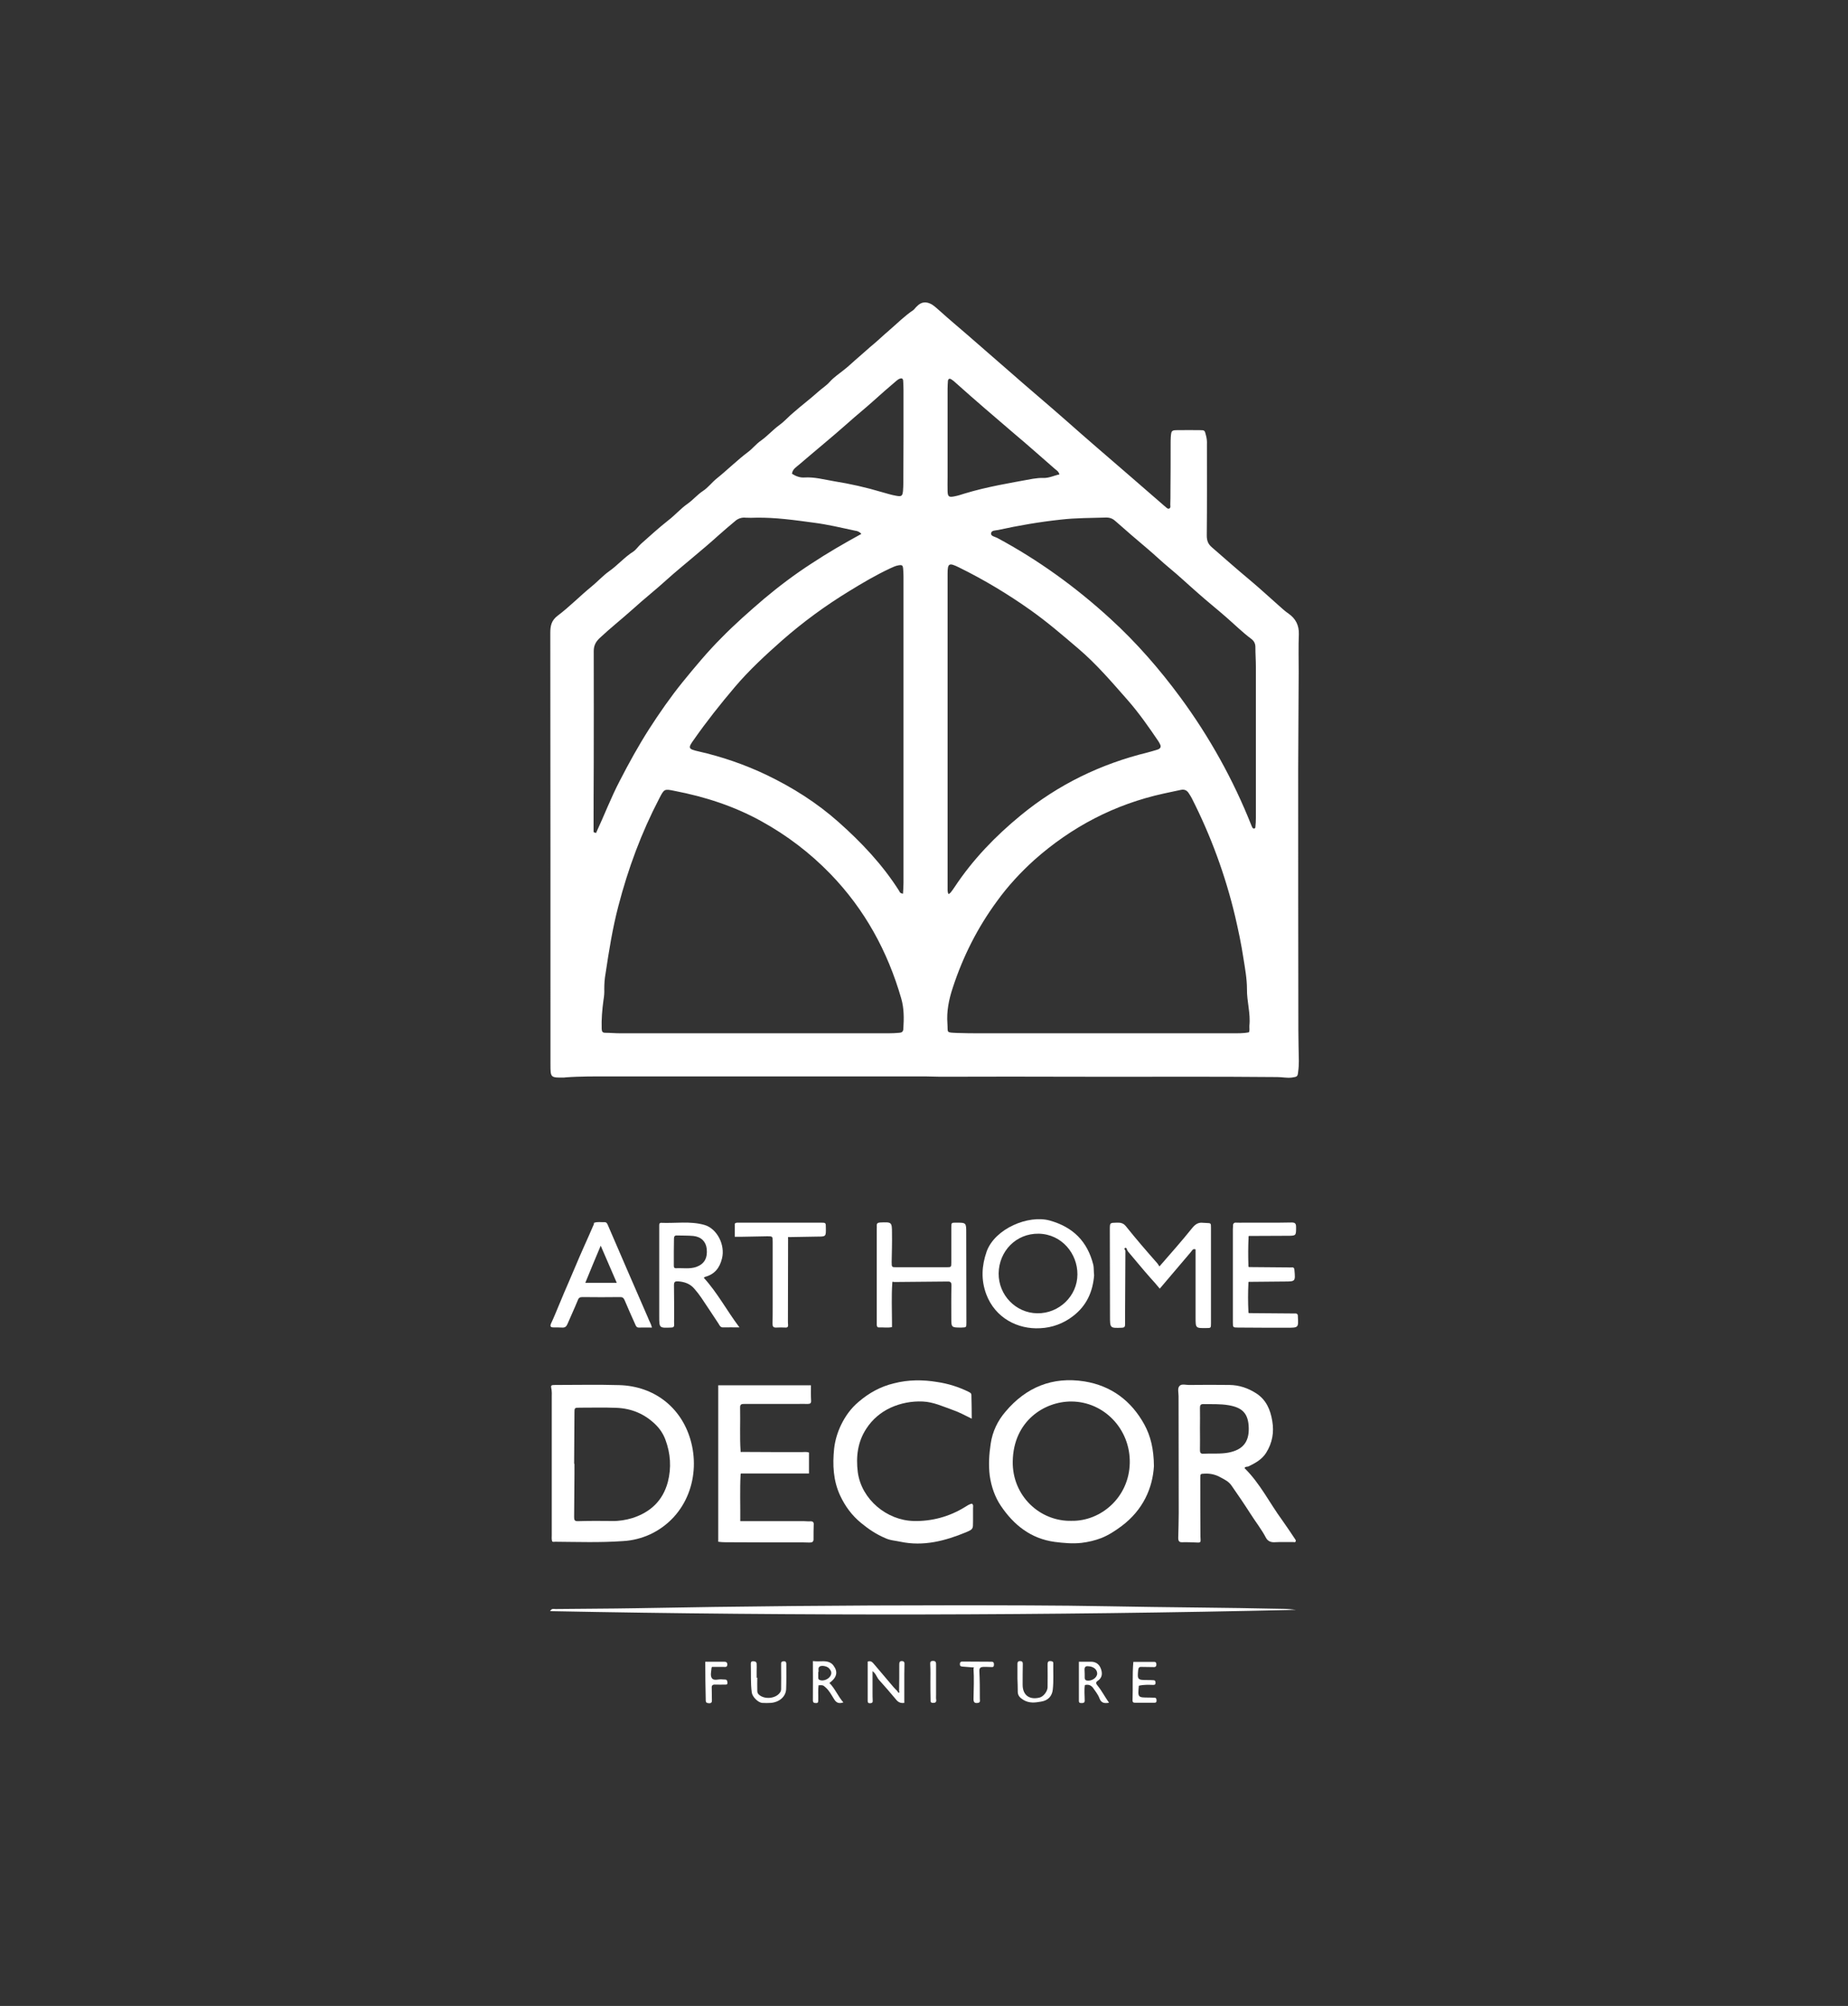 <?xml version="1.0" encoding="utf-8"?>
<!-- Generator: Adobe Illustrator 22.1.0, SVG Export Plug-In . SVG Version: 6.00 Build 0)  -->
<svg version="1.1" id="Слой_1" xmlns="http://www.w3.org/2000/svg" xmlns:xlink="http://www.w3.org/1999/xlink" x="0px" y="0px"
	 viewBox="0 0 1140.1 1237.2" style="enable-background:new 0 0 1140.1 1237.2;" xml:space="preserve">
<rect x="0" y="0" width="1140.1" height="1237.2" fill="#333333" stroke="none"/>
<style type="text/css">
	.st0{fill:#FFFFFF;}
</style>
<title>IMG_5817</title>
<path class="st0" d="M571,663.9c-64.9,0-129.8,0-194.7,0c-9.1,0-18.3-0.1-27.5,0.6c-0.3,0-0.6,0.1-0.8,0.1c-8.4,0.1-8.4,0.1-8.4-8.3
	c0-88.7,0-177.2-0.1-265.9c0-4.3,0.6-7.7,4.6-10.7c7.3-5.5,13.7-12.1,20.8-17.9c3.7-3,6.9-6.6,10.8-9.4c5.3-3.7,9.5-8.7,15-12.2
	c1.8-1.2,3.1-3.3,4.9-4.9c5.5-4.9,10.9-9.8,16.6-14.3c4.2-3.2,7.7-7.3,12-10.3c3.4-2.4,6-5.6,9.5-7.9c3.2-2.1,5.5-5.3,8.5-7.7
	c6.6-5.3,12.6-11.3,19.4-16.4c2.7-2,4.9-4.9,7.8-6.9c4.1-2.9,7.4-6.7,11.5-9.7c3.2-2.3,5.8-5.4,8.9-7.9c4.9-4.3,10.1-8.2,15-12.6
	c2.3-2.1,5-3.7,7.1-6.1c2.5-2.8,5.8-5,8.8-7.4c3.1-2.4,6-5.3,9.1-7.9c3.1-2.6,6-5.4,9.2-8c3.2-2.7,6.3-5.7,9.5-8.4
	c4.9-4.2,9.5-8.9,14.9-12.5c0.8-0.6,1.4-1.6,2.2-2.3c2.8-3,6-3.2,9.5-1.1c2,1.3,3.5,2.9,5.2,4.3c5.4,4.9,11,9.5,16.5,14.3
	c8.4,7.4,17.1,14.8,25.5,22.2c11.9,10.5,24,20.6,35.9,31.1c12.4,11,24.9,21.7,37.4,32.5l21.9,19c0.4,0.3,0.8,0.8,1.3,1.1
	c0.8,0.6,1.3,1.5,2.4,1.3c1.2-0.4,0.8-1.6,0.8-2.5c0.1-2.8,0.1-5.7,0.1-8.5c0.1-9.5,0.1-19.2,0.1-28.7c0-1.5,0-2.9,0.1-4.4
	c0.3-4.1,0.5-4.3,4.5-4.3c4.4,0,8.9-0.1,13.3,0c3.2,0,3.1,0.1,3.9,3.2c0.5,1.8,0.7,3.7,0.6,5.5c0,18.7,0.1,37.5-0.1,56.3
	c0,3.1,0.8,5.3,3.2,7.3c7.7,6.7,15.4,13.5,23.2,20c6,5,11.7,10.3,17.6,15.5c2.1,1.8,4.1,3.8,6.5,5.4c4.3,3,6.5,7.2,6.3,12.7
	c-0.3,7.7-0.1,15.4-0.1,23.1c-0.1,19.9-0.2,40-0.3,59.9c0,53.5,0,107.1,0.1,160.7c0,6.5,0.2,13,0.3,19.5c0,2.2-0.1,4.3-0.4,6.4
	c-0.3,3.3-0.6,3.3-3.9,3.8c-2.9,0.4-5.9-0.3-8.9-0.3c-40.5-0.4-81-0.1-121.4-0.2c-28.9-0.1-57.6-0.1-86.5,0L571,663.9z M770.5,636.7
	c0.6-1.3,0.2-2.7,0.3-4.1c0.8-7.6-1.6-15-1.5-22.5c0-6.5-1.2-12.9-2.2-19.2c-1.3-8.6-3.1-17.1-5.1-25.7c-6-25.3-15-49.8-26.8-73
	c-0.5-1-1.1-1.8-1.7-2.8c-1.2-2-2.8-2.7-5.1-2.2c-3.4,0.8-6.9,1.4-10.3,2.2c-30.3,6.6-56.9,20.5-80,41c-8.5,7.7-16.3,16.1-23,25.4
	c-12,16.3-21,34.1-27.3,53.4c-2.4,7.2-3.9,14.6-3.3,22.2c0.4,5.6-1.1,5.4,5.9,5.7c8.6,0.3,17.3,0.2,25.9,0.2c47.9,0,95.8,0,143.7,0
	C763.6,637.3,767.1,637.4,770.5,636.7L770.5,636.7z M463.7,637.3L463.7,637.3c28.2,0,56.4,0,84.6,0c2.2,0,4.3-0.1,6.5-0.3
	c1.5-0.1,2.4-0.6,2.5-2.4c0.4-6.4,0.5-12.6-1.3-18.8c-8.4-29.1-22.5-54.9-43.7-76.8c-12.5-12.9-26.8-23.8-42.6-32.5
	c-16.8-9.3-34.8-15.1-53.5-18.7c-6.4-1.3-6.4-1.3-9.5,4.7c-11,21.1-19.2,43.2-25.2,66.3c-3.6,13.7-5.8,27.6-7.9,41.6
	c-0.6,3.2-0.8,6.4-0.8,9.6c0.1,2.3-0.1,4.6-0.5,6.9c-0.8,5.9-1.3,11.8-1.1,17.7c0.1,1.8,0.6,2.4,2.3,2.4c2.9,0,5.9,0.3,8.9,0.3
	C409.4,637.3,436.5,637.3,463.7,637.3L463.7,637.3z M557.1,551.2c0.1-2.3,0.3-4.3,0.3-6.5c0-63.1,0-126.2,0-189.3
	c0-1.5-0.1-2.9-0.2-4.4c-0.2-2.4-0.6-2.7-3-2.3c-1.8,0.3-3.3,1.1-4.9,1.8c-8.8,4.1-17.1,9-25.4,14.1c-14.6,8.9-28.4,19-41.3,30.3
	c-10.3,9.1-20.4,18.4-29.3,28.9c-8.9,10.5-17.4,21.2-25.3,32.5c-3.7,5.1-3.4,5.7,2.8,7.1c14.6,3.3,28.8,8.2,42.2,14.6
	c16,7.7,30.9,17.1,44.2,28.9c14.2,12.6,27.3,26.4,37.6,42.7C555,550.2,555.4,551,557.1,551.2L557.1,551.2z M585.2,551.5
	c0.4-0.3,0.8-0.6,1.2-0.9c0.9-1.2,1.8-2.3,2.6-3.6c11.2-16.9,25.1-31.3,40.7-44.1c23.1-19,49.3-31.7,78.3-38.8
	c2.1-0.5,4.1-1.2,6.2-1.8c1.8-0.6,2.3-1.8,1.4-3.4c-0.3-0.6-0.6-1.2-1-1.8c-5.9-8.7-11.9-17.3-18.9-25.3
	c-9.7-11-19.2-22.2-30.5-31.8c-9.5-8.1-19-16.3-29.3-23.6c-14.1-10-28.9-18.9-44.4-26.5c-6.1-3-6.9-2.5-6.9,4.1
	c0,64.3,0,128.6,0,193C584.7,548.4,584.3,549.8,585.2,551.5L585.2,551.5z M366.2,513.2l1.5,0.6c5-10.7,9.2-21.8,14.7-32.3
	c5.5-10.7,11.4-21.4,17.9-31.6c6.5-10.1,13.3-19.9,20.9-29.3c7.6-9.3,15.2-18.5,23.7-27c8.4-8.6,17.4-16.5,26.5-24.3
	c9.3-7.8,19-15.1,29.2-21.7c10-6.6,20.2-12.5,30.8-18.3c-1.3-1.5-2.6-1.8-3.9-2c-8.4-1.8-16.8-3.8-25.3-4.9
	c-11.9-1.6-23.7-3.3-35.7-3.1c-2.2,0.1-4.3,0.1-6.5,0c-2.4-0.3-4.9,0.6-6.6,2.2c-3.3,2.8-6.6,5.5-9.8,8.4
	c-5.2,4.7-10.5,9.2-15.9,13.7c-5.4,4.6-11,9.1-16.3,13.9c-6.9,6.3-14.2,12-21.1,18.3c-6.7,6-13.8,11.6-20.4,17.8
	c-2.4,2.3-3.6,4.6-3.6,8c0.1,23.5,0,46.9,0,70.4C366.2,485.8,366.2,499.5,366.2,513.2L366.2,513.2z M774.8,453.3L774.8,453.3
	c0-14.1,0-28,0-42.1c0-3.9-0.3-7.9-0.3-11.7c0.1-2.4-0.8-4.2-2.6-5.5c-5.5-4.1-10.4-9-15.6-13.5c-5.6-4.9-11.4-9.5-16.9-14.4
	c-6.1-5.3-12-10.9-18.2-16c-4.5-3.7-8.6-7.7-13.1-11.5c-6.6-5.5-13.1-11.2-19.6-16.9c-1.8-1.7-3.5-2.5-6-2.5
	c-9.4,0.3-18.7,0.2-28.2,1.3c-13,1.4-25.8,3.6-38.6,6.4c-1.5,0.3-4.1,0.1-4.3,2.1c-0.1,1.7,2.3,2,3.7,2.7
	c25.4,13.6,48.7,30.5,69.9,49.9c16.1,14.7,30.3,31,43.2,48.5c17.9,24.3,32.7,50.9,43.8,78.9c0.2,0.5,0.4,1,0.7,1.5
	c0.2,0.3,0.6,0.6,1,0.5c0.4,0,0.8-0.3,0.8-0.8v-0.1c0.2-1.8,0.3-3.8,0.3-5.6C774.8,487.6,774.8,470.5,774.8,453.3L774.8,453.3z
	 M557.4,269.3c0-9.5,0-19.2,0-28.7c0-1.9-0.1-3.8-0.2-5.7c-0.1-1.6-1-1.8-2.2-1.3c-0.8,0.3-1.4,0.8-2,1.3
	c-4.9,4.1-9.6,8.3-14.3,12.5c-5.1,4.6-10.5,8.9-15.6,13.5c-9.8,8.7-19.9,16.9-29.9,25.5c-1.8,1.6-4.3,2.9-4.6,5.8
	c2.3,1.5,5,2.5,7.6,2.3c6.3-0.4,12.3,1.3,18.3,2.3c10,1.6,19.8,3.8,29.5,6.7c2.9,0.8,6,1.8,9,2.3c3.2,0.6,3.8,0.1,4.1-3.1
	c0.1-1.6,0.2-3.2,0.2-4.9C557.4,288.5,557.3,279,557.4,269.3L557.4,269.3z M653.6,292.6c-0.5-1.8-1.7-2.5-2.7-3.3
	c-8.5-7.4-17-15-25.6-22.2c-12-10.3-23.9-20.4-35.7-31c-0.8-0.8-1.6-1.4-2.5-2c-1.1-0.8-2.1-0.7-2.3,0.9c-0.1,1.6-0.2,3.2-0.2,4.9
	c0,18.1,0,36.1,0,54.2c0,2.9-0.1,5.9,0,8.9c0.1,3.2,0.8,3.8,3.9,3.2c2.3-0.4,4.4-1.1,6.6-1.8c13.8-4.2,28-6.5,42.1-9.1
	c2.1-0.3,4.3-0.6,6.4-0.5C647.3,294.9,650.2,293.3,653.6,292.6z"/>
<path class="st0" d="M711.9,904.3c-0.8,13.5-6.7,27-19.9,36.9c-3.9,2.9-8,5.6-12.5,7.4c-3.9,1.5-8.1,2.5-12.3,3
	c-5.5,0.6-11,0.1-16.5-0.6c-14.8-2-25.3-10.5-33.2-22.2c-3.7-5.5-5.9-11.8-6.9-18.7c-0.8-6.7-0.4-13.1,0.6-19.7
	c1.1-7.5,4.3-14.1,9.1-19.7c12.7-15.1,29-21.8,48.7-18.7c16.6,2.7,28.9,11.9,37,26.6C709.9,885.8,711.8,893.7,711.9,904.3z
	 M661.1,938c18.2,0.3,35.5-14.6,35.9-35.7c0.4-20.9-15.9-37.8-36-37.9c-16.6-0.1-35.8,12-36.2,36.9
	C624.4,922.5,641.5,938.5,661.1,938L661.1,938z"/>
<path class="st0" d="M340.7,950.8c-0.5-1.4-0.3-2.8-0.3-4.1c0-28.6,0-57.2,0-85.7c0.1-1.3,0-2.4-0.1-3.7c-0.6-2.9-0.6-3.1,2.3-3.1
	c13.2,0,26.4-0.3,39.6,0.1c21.6,0.7,37.9,13.8,43.7,33.4c6.6,22.3-1.8,47.6-24.5,58.5c-5.4,2.5-11.2,4-17.1,4.3
	c-14.1,1-28,0.5-42.1,0.4C341.7,951.1,341.2,950.9,340.7,950.8z M354.2,902.8h0.2c0,2.2,0,4.3,0,6.5c-0.1,8.8-0.1,17.6-0.2,26.3
	c0,1.8,0.2,2.7,2.4,2.6c7-0.2,14.1-0.2,21.1-0.1c4.2,0.1,8.4-0.6,12.4-1.8c11.2-3.6,18.8-10.7,21.9-22.2c2.3-8.9,1.7-17.6-1.5-26.2
	c-1.3-3.5-3.4-6.7-6.2-9.4c-6.7-6.5-14.7-9.8-23.9-10.2c-7.5-0.3-15.1-0.1-22.7-0.1c-3.3,0-3.3,0.1-3.3,3.2L354.2,902.8z"/>
<path class="st0" d="M767.8,905.5c9.6,9.4,15.5,21.6,23.3,32.2c2.7,3.8,5.3,7.7,7.9,11.6c0.3,0.4,0.6,0.9,0.3,1.5
	c-0.3,0.6-0.8,0.3-1.4,0.3c-3.9,0-7.9-0.1-11.7,0.1c-2.3,0.1-4.1-0.8-5.1-2.6c-2.8-5.4-6.6-10.1-9.8-15.2
	c-3.7-5.8-7.6-11.5-11.5-17.1c-1.7-2.5-4.3-3.8-6.8-5.1c-2.9-1.7-6.4-2.5-9.8-2.3c-2.7,0.1-2.7,0.1-2.7,2.9c0,12,0,24,0.1,36
	c0,0.7,0.1,1.3,0.1,2c0.1,1.1-0.3,1.7-1.6,1.6c-3.2-0.1-6.5-0.3-9.7-0.2c-2,0.1-2.5-0.8-2.5-2.7c0.1-5.1,0.3-10.3,0.3-15.4
	c0-24-0.1-48-0.1-72c0-2.2-0.8-4.9,0.6-6.3c1.3-1.5,4.1-0.5,6.2-0.6c8.2-0.1,16.4-0.1,24.7,0c5.9,0.1,11.3,1.9,16.3,5.1
	c6.3,4,8.9,10.3,10,17.1c1.2,6.9,0.1,13.5-3.8,19.7c-2.7,4.2-6.7,6.3-11,8.4C769.2,904.7,768.2,904.5,767.8,905.5z M740.3,881.1
	c0,4.4,0.1,8.9,0,13.3c0,1.5,0.4,2.3,2,2.2c5.3-0.3,10.5,0.3,15.7-0.7c8.6-1.7,12.6-6.4,12.4-15.1c-0.2-9.5-4.4-12.7-12.4-14.1
	c-5.2-0.9-10.5-0.6-15.7-0.7c-1.6,0-2,0.7-2,2.3C740.4,872.5,740.3,876.8,740.3,881.1L740.3,881.1z"/>
<path class="st0" d="M456.9,909.5c-0.5,9.4-0.1,18.8-0.2,28.7h4.9c11.5,0,23,0,34.4,0c1.3,0,2.4,0.2,3.7,0.1
	c1.7-0.1,2.5,0.4,2.3,2.3c-0.1,2.8-0.1,5.7-0.1,8.5c0.1,1.8-0.8,2.3-2.4,2.3c-2.4-0.1-4.9-0.1-7.3-0.1c-15,0-29.9,0-44.9-0.1
	c-1.3,0-2.7-0.1-4.2-0.3v-96.5h57.2c0,3.3-0.1,6.4,0.1,9.5c0.1,1.7-0.7,2-2.2,2c-2.2-0.1-4.3,0-6.5,0c-10.8,0-21.6,0-32.4,0
	c-1.7,0-2.8,0.1-2.7,2.3c0.2,8.9-0.3,17.8,0.3,26.7c-0.1,0.6,0.1,0.8,0.7,0.6c12.4,0.1,24.8,0.1,37.1,0.1c1.4,0,2.9-0.3,4.4,0.3
	v12.9h-41.6C457.1,908.7,456.9,908.9,456.9,909.5z"/>
<path class="st0" d="M599.5,875c-4.3-2.1-7.7-4-11.5-5.3c-6.2-2.2-12.1-5-18.7-5.3c-6.9-0.3-13.6,1-19.8,3.8
	c-6.1,2.8-11.3,7.2-15,12.9c-5.4,8.2-6.5,17.3-5.3,26.9c2.3,16.9,18,29.7,34.4,30.1c11.2,0.3,22.2-2.7,31.7-8.6
	c1.3-0.8,2.7-1.8,4.3-2.1c1.1,0.8,0.7,1.8,0.7,2.8c0,2.7,0,5.4,0,8.1c0,4.6,0.1,4.9-4.2,6.7c-13,5.4-26.4,8.9-40.6,5.9
	c-3.2-0.7-6.4-0.8-9.5-2.3c-5.4-2.3-10.2-5.5-14.8-9.3c-5.7-4.7-9.8-10.3-12.9-16.9c-4.3-9.3-4.7-19-3.7-28.9
	c0.6-5.2,2.1-10.2,4.4-14.9c2.6-5.3,6-10,10.6-13.9c6.4-5.5,13.5-9.5,21.9-11.5c8.9-2.3,17.9-2.3,26.8-0.8c6.7,1,13.1,3,19.2,6
	c1.1,0.6,1.8,0.8,1.8,2.2C599.4,865.1,599.5,869.7,599.5,875z"/>
<path class="st0" d="M694.3,771.8c-0.1,12.4-0.1,24.8-0.2,37.2c0,2.5,0,5.1,0,7.7c0,1.4-0.2,2.1-1.9,2.2c-7.4,0.3-7.4,0.3-7.4-7.1
	c0-17.8-0.1-35.6-0.1-53.4c0-4.3,0-4.2,4.3-4.3c2.3-0.1,4.1,0.3,5.6,2.2c6.3,7.9,12.9,15.5,19.5,23c0.4,0.6,0.8,1.2,1.2,1.8
	c6.9-7.9,13.8-15.7,20.3-23.8c1.9-2.3,3.8-3.5,6.7-3.1c0.7,0.1,1.3,0,2,0.1c2.8,0.1,2.8,0.1,2.8,2.9c0,11,0,21.8,0,32.8
	c0,8.8,0,17.6,0,26.3c0,2.8-0.1,2.8-2.8,2.8c-6.7,0.1-6.7,0.1-6.7-6.5c0-14.1,0-28,0-42c-1.7-0.7-2.2,0.8-2.9,1.6l-19.2,22.6
	c-2-2.5-4.1-4.8-6-6.9c-4.6-5.2-9-10.6-13.5-15.9c-0.3-0.4-0.6-0.9-0.8-1.3c0.1-0.5-0.3-1-0.8-1.1c-0.8,0-0.6,0.7-0.6,1.1
	C694.1,770.8,694.3,771.3,694.3,771.8z"/>
<path class="st0" d="M675,786.6c-0.8,9.8-4.4,18.6-13.1,25.2c-5.8,4.5-12.9,7.1-20.2,7.4c-13.8,0.8-27.8-6.3-33.3-21.1
	c-3.2-8.8-2.8-17.3,0.3-26.2c5.1-14.1,25.7-22.8,39-19.1c14.5,4.1,23.2,13,26.8,27.3C674.9,782,674.7,784,675,786.6z M616.1,785.4
	c-0.1,13.4,10.6,24.4,23.8,24.6c13.5,0.2,24.8-10.7,24.8-24c0.1-12.6-9.5-24.8-23.9-25.1C626.8,760.7,616.3,771.7,616.1,785.4
	L616.1,785.4z"/>
<path class="st0" d="M799.5,992.9c-153.1,3.5-306.4,3.8-460.1,0.8c1-1.9,2.3-1.3,3.3-1.3c16.6-0.2,33.2-0.2,49.8-0.5
	c64.5-1.2,129-1.8,193.5-1.8c32.7,0,65.3,0,98,0.6c36,0.7,72,0.8,108.1,1.6C794.4,992.3,796.9,992.6,799.5,992.9z"/>
<path class="st0" d="M434.2,788.1c8.4,9.2,14.1,20.1,22,30.6c-3.9,0-6.9-0.1-10,0c-1.8,0.1-2.3-1.3-2.9-2.3
	c-3.6-5.4-7.1-10.8-10.7-16.1c-1.3-1.9-2.7-3.7-4.2-5.4c-2.6-3.1-6-4.3-10-4.6c-2-0.1-2.6,0.3-2.6,2.4c0.1,6.7,0.1,13.5,0.1,20.2
	c0,1.3-0.1,2.7,0,4.1s-0.6,1.8-1.9,1.8c-7.3,0.3-7.3,0.3-7.3-7v-53.4c0-0.9,0-1.9,0-2.8c0-0.7,0.2-1.4,1.1-1.4
	c8.9,0.4,18-1.2,26.8,1.3c7.7,2.2,13,12.3,10.8,20.8c-1.4,5.6-4.4,9.6-10.3,11.2C434.7,787.6,434.5,787.9,434.2,788.1z M415.7,772
	L415.7,772c0,2.8,0,5.7,0,8.4c0,1.1,0.1,1.9,1.5,1.8c4.1-0.2,8.4,0.6,12.4-0.8c4.9-1.8,7-5.4,6.4-11.2c-0.5-4.4-3.4-7.4-8.3-7.9
	c-3.3-0.3-6.7-0.2-10-0.3c-1.3-0.1-1.9,0.5-1.9,1.8C415.8,766.6,415.7,769.3,415.7,772z"/>
<path class="st0" d="M550.5,791.2c-0.6,8.2-0.2,16.4-0.2,24.7c0,0.8,0,1.6,0,2.6c-2.6,0.6-5.3,0.1-7.9,0.2c-1.1,0.1-1.4-0.5-1.5-1.5
	c0-0.8,0-1.6,0-2.4v-57c0-0.6,0.1-1.1,0-1.6c-0.1-1.5,0.4-2.1,2-2.2c7.2-0.3,7.4-0.4,7.4,6.6c0.1,5.9-0.1,11.9-0.2,17.8
	c0,3.2,0.1,3.2,2.9,3.2c10.4,0,20.7,0,31.1,0c2.7,0,2.8-0.1,2.8-2.9c0-7.3,0-14.6,0-21.8c0-2.8,0.1-2.8,2.9-2.8c6.3,0,6.3,0,6.3,6.3
	c0,18.5,0.1,36.9,0.1,55.4c0,2.9,0,2.9-3,3c-6.3,0-6.3,0-6.3-6c0-6.6-0.1-13.2,0.1-19.8c0-1.8-0.3-2.7-2.4-2.6
	c-11,0.1-22.1,0.2-33.1,0.3C551,790.5,550.4,790.3,550.5,791.2z"/>
<path class="st0" d="M402.2,818.8c-2.8,0-5.4-0.1-7.9,0c-1.6,0.1-2-1-2.5-2.2c-2.2-4.9-4.4-9.8-6.5-14.8c-0.6-1.3-1.2-1.8-2.6-1.8
	c-7.9,0.1-15.6,0.1-23.5,0c-1.6,0-2.3,0.6-2.8,2.1c-2,4.9-4.2,9.6-6.3,14.5c-0.7,1.6-1.5,2.3-3.3,2.2c-1.8-0.1-3.5-0.1-5.3-0.1
	c-1.9,0-2.3-0.7-1.5-2.5c1.8-3.8,3.3-7.6,4.9-11.4c2-4.9,4.1-9.8,6.2-14.6c3-6.9,5.8-13.8,8.9-20.7c2.2-4.9,4.3-9.6,6.4-14.5
	c0.1-0.3-0.1-0.8,0.1-0.8c2.1-0.8,4.3-0.3,6.4-0.4c1.3-0.1,1.8,1,2.2,2c8.2,19,16.4,38,24.7,57C400.5,814.8,401.7,816.5,402.2,818.8
	z M380.5,791.2l-9.9-22.9c-3.3,7.9-6.4,15.2-9.5,22.9H380.5z"/>
<path class="st0" d="M770.3,762.9c-0.3,5.9-0.3,11.9-0.1,17.8c-0.1,0.6,0.1,0.8,0.7,0.8l23.3,0.2c0.9,0,1.8,0.1,2.8,0
	c1.3-0.1,1.5,0.6,1.6,1.8c0.6,6.9,0.6,6.9-6.4,6.9c-7.1,0.1-14.2,0.1-21.3,0.2c-0.6-0.1-0.8,0.1-0.7,0.7c-0.3,5.9-0.3,11.9,0,17.8
	c-0.1,0.6,0.1,0.8,0.7,0.8l25.1,0.2h3.2c1,0,1.5,0.5,1.5,1.5c0,0.1,0,0.3,0,0.4c0.4,6.9,0.4,6.9-6.6,6.9c-10.1,0-20.2,0-30.3-0.1
	c-3.1,0-3.2-0.1-3.2-3.1c0-19.2,0-38.3,0-57.5c0-0.7,0.1-1.3,0.1-2c-0.1-1.5,0.6-2.3,2.1-2.1c1.6,0.1,3.2,0,4.9,0
	c9.7,0,19.5,0.1,29.1-0.1c2,0,2.8,0.5,2.8,2.7c0,5.5,0.1,5.5-5.5,5.5l-23,0.1C770.4,762.2,770.2,762.4,770.3,762.9z"/>
<path class="st0" d="M486.2,763.7l-0.1,51c0,0.8,0,1.6,0.1,2.4c0.1,1.1-0.3,1.8-1.6,1.7c-1.9-0.1-3.8-0.1-5.7,0
	c-1.8,0.1-2.3-0.7-2.3-2.3c0.1-3.8,0.1-7.5,0.1-11.4c0-13.1,0-26.2,0-39.3c0-3.3-0.1-3.3-3.3-3.3c-5.3,0.1-10.5,0.2-15.8,0.3
	c-1.5,0-2.9,0-4.3,0v-8.1c0.8-0.7,1.5-0.6,2.2-0.6c17,0,34,0,51,0c3,0,3,0.1,3,3.1c0.1,5.5,0.1,5.5-5.4,5.5
	c-5.8,0.1-11.6,0.2-17.3,0.3C486.1,762.8,486.1,763.1,486.2,763.7z"/>
<path class="st0" d="M554.7,1043.1c0.1-5.5,0.1-11,0.1-16.6c0-1.3,0.3-2.1,1.8-2c1,0.1,1.4,0.6,1.4,1.5c0,2.2-0.1,4.3-0.1,6.5
	c0,5.9,0,11.8,0,17.8c-2.3,0.3-3.8-0.4-5.2-2.2c-3.4-4.1-6.9-8.1-10.5-12.1c-1.3-1.5-1.8-3.8-3.9-5.3c0,4.6,0,8.8,0,13
	c0,1.8,0,3.5,0.1,5.3c0.1,1.3-0.8,1.5-1.8,1.5c-1.1,0-1.3-0.6-1.3-1.5c0-8.1,0-16.1,0-24.2c2.3-0.8,3.2,0.8,4.2,1.9
	c3.9,4.6,7.8,9.2,11.7,13.8c0.8,0.9,1.7,1.8,2.5,2.6c0.3,0.4,0.3,1.1,0.9,0.9C554.9,1044,554.9,1043.4,554.7,1043.1z"/>
<path class="st0" d="M520.3,1050c-3,1-4.5,0.1-5.9-2.3c-1.5-2.4-2.9-5.1-5.1-7c-1.5-1.3-1.5-1.4-4.3-1.3c-0.4,3-0.1,6.1-0.2,9.2
	c0,1.1,0,1.8-1.3,1.8c-1.3,0-2-0.2-2-1.8c0.1-7.9,0-15.8,0-24.1c2.4,0.3,4.3,0.1,6.4,0.1c2.5,0,4.9,0.6,6.4,2.8
	c2.8,3.8,2,7.3-2.6,10.6C515.2,1041.5,516.9,1046.1,520.3,1050z M504.8,1031.9L504.8,1031.9c0,0.9,0,1.8,0,2.8c0,0.7,0.2,1.3,1,1.5
	c2.5,0.9,6.1-0.8,6.9-3.4c0.5-1.7-0.3-2.8-1.3-3.9c-1.3-1.3-4.3-1.8-5.6-1.1c-1.3,0.8-0.7,2.2-0.8,3.3
	C504.7,1031.4,504.7,1031.7,504.8,1031.9z"/>
<path class="st0" d="M467.2,1034.7c0,2.5-0.1,5.1,0,7.7c0,0.9,0,1.8,0.8,2.6c3.4,3.4,10.6,2.8,13.3-1.2c0.7-1,0.6-2,0.6-3
	c0.1-4.1,0-8.1,0-12.1c0-0.8,0-1.6,0-2.4c-0.1-1.2,0.5-1.7,1.7-1.7c1.3,0,1.5,0.8,1.5,1.8c0,5.1,0.1,10.3-0.1,15.4
	c-0.2,4.7-4.3,8.1-9.5,8.5c-1.8,0.1-3.5,0.1-5.3,0c-2.4-0.2-6-3.6-6.4-6.4c-0.8-5.9-0.4-11.9-0.6-17.8c0-0.9,0.3-1.5,1.3-1.5
	c1.3,0,2.3,0.3,2.3,1.7c0.1,1.3,0,2.7,0,4.1c0,1.5,0,2.9,0,4.4L467.2,1034.7z"/>
<path class="st0" d="M684.2,1050.2c-2.9,0.5-4.8,0.2-5.9-2.7c-0.8-2.3-2.5-4.3-3.9-6.4c-1.2-1.6-2.8-2.4-5.1-1.8
	c-0.5,3.2-0.1,6.4-0.1,9.6c0,1.3-0.8,1.5-1.8,1.5c-1.1,0-1.8,0-1.8-1.4c0-8,0-16.1,0-24.1c2.8,0,5.1,0,7.5,0c3.2,0,5.2,1.8,6.1,4.4
	c1,2.7,0.9,5.5-2,7.4c-1.3,0.8-1.1,1.8-0.1,2.9C679.8,1042.9,681.7,1046.7,684.2,1050.2z M671.4,1027.7c-1.4-0.2-2.4,0.3-2.3,2.2
	c0.1,1.6,0.1,3.2,0.1,4.9c0,0.8,0.3,1.5,1.3,1.7c2.9,0.5,6.3-1.6,6.4-4.3C676.9,1029.7,674.6,1027.8,671.4,1027.7L671.4,1027.7z"/>
<path class="st0" d="M627.7,1035.2c0-2.9,0-5.9,0-8.9c0-1.1,0.3-1.8,1.6-1.8c1.3,0,1.7,0.6,1.7,1.7c-0.1,4.3-0.1,8.6-0.1,12.9
	c0,6.4,4.2,9.5,10.5,7.9c2.3-0.6,4.8-3.7,4.9-6.3c0.1-4.7,0-9.5,0-14.1c0-1.1,0.1-2.2,1.7-2.1c1.1,0.1,1.9,0.2,1.8,1.5
	c-0.1,5.4,0.3,10.8-0.3,16.1c-0.4,3.8-2.7,6.7-7.2,7.4c-3.9,0.7-7.4,1.1-11-1.1c-2.1-1.3-3.5-2.7-3.4-5.3
	C627.9,1040.6,627.8,1037.9,627.7,1035.2L627.7,1035.2z"/>
<path class="st0" d="M699.2,1025c4.1,0,8,0,11.9,0c1.1,0,2.2-0.3,2.3,1.4c0.1,1.8-0.9,1.9-2.3,1.8c-2.3-0.1-4.6,0-6.9-0.1
	c-1.3-0.1-1.8,0.4-2,1.8c-0.6,6.1-0.4,6.3,5.7,6.3c1.3,0,2.4,0,3.7,0.1c1.1,0,1.3,0.8,1.3,1.6c0,1.1-0.5,1.3-1.5,1.3
	c-2.9-0.1-5.9-0.2-8.8,0.5c-0.7,7.3-0.7,7.3,6.4,7.3c1.1,0,2.2,0.1,3.2,0.1c1.3,0,1.3,1,1.3,1.9c0,1.2-0.8,1.2-1.6,1.2
	c-3.8,0-7.5,0-11.4,0c-1.1,0-1.8-0.1-1.8-1.5C699,1040.9,698.5,1033,699.2,1025C699.2,1024.9,699.3,1024.8,699.2,1025z"/>
<path class="st0" d="M435.1,1024.9c4.1,0,7.9,0,11.6,0c1.3,0,2,0.3,2,1.8c-0.1,1.8-1.3,1.4-2.3,1.4h-7.1c-0.2,0.3-0.3,0.3-0.3,0.5
	c-0.2,2.3-1,5,0.3,6.6s4.1,0.3,6.2,0.6c0.7,0.1,1.3,0,2,0.1c1.1,0.1,1.1,0.8,1.3,1.8c0.1,1.1-0.4,1.4-1.4,1.3c-2,0-4.1,0.1-6,0
	c-1.7-0.1-2.5,0.4-2.3,2.3c0.1,2.4,0,4.9,0.1,7.3c0.1,1.3-0.4,2-1.8,1.9c-1.3-0.1-2-0.3-2-1.8
	C435.2,1040.7,435.1,1032.9,435.1,1024.9z"/>
<path class="st0" d="M600.1,1028.4c-2.2-0.2-4.3-0.3-6.4-0.5c-0.9-0.1-1.5-0.3-1.5-1.3c-0.1-1.1,0.3-1.8,1.5-1.8
	c6,0,12.1,0.1,18.1,0.1c1,0,1.4,0.5,1.4,1.5s0,1.9-1.4,1.8c-1.8-0.1-3.5-0.1-5.3-0.1c-1.5,0.1-2.3,0.6-2.3,2.4
	c0.3,5.8,0.3,11.5,0.3,17.3c0,0.9,0.5,2.3-1.2,2.5c-1.8,0.3-2.7-0.2-2.7-2.3c0.1-6.3,0.4-12.6,0-19
	C601,1028.7,601,1028.3,600.1,1028.4z"/>
<path class="st0" d="M574,1037.2c0-3.4,0.1-6.9-0.1-10.5c-0.1-1.5,0-2.3,1.8-2.3c1.8,0,1.8,1.2,1.8,2.4c0,6.2,0,12.4,0,18.5
	c0,1.1-0.1,2.2,0.1,3.2c0.1,1.4-0.6,1.8-1.9,1.8c-1.5,0-1.7-0.7-1.6-2C574,1044.7,574,1041,574,1037.2L574,1037.2z"/>
</svg>
